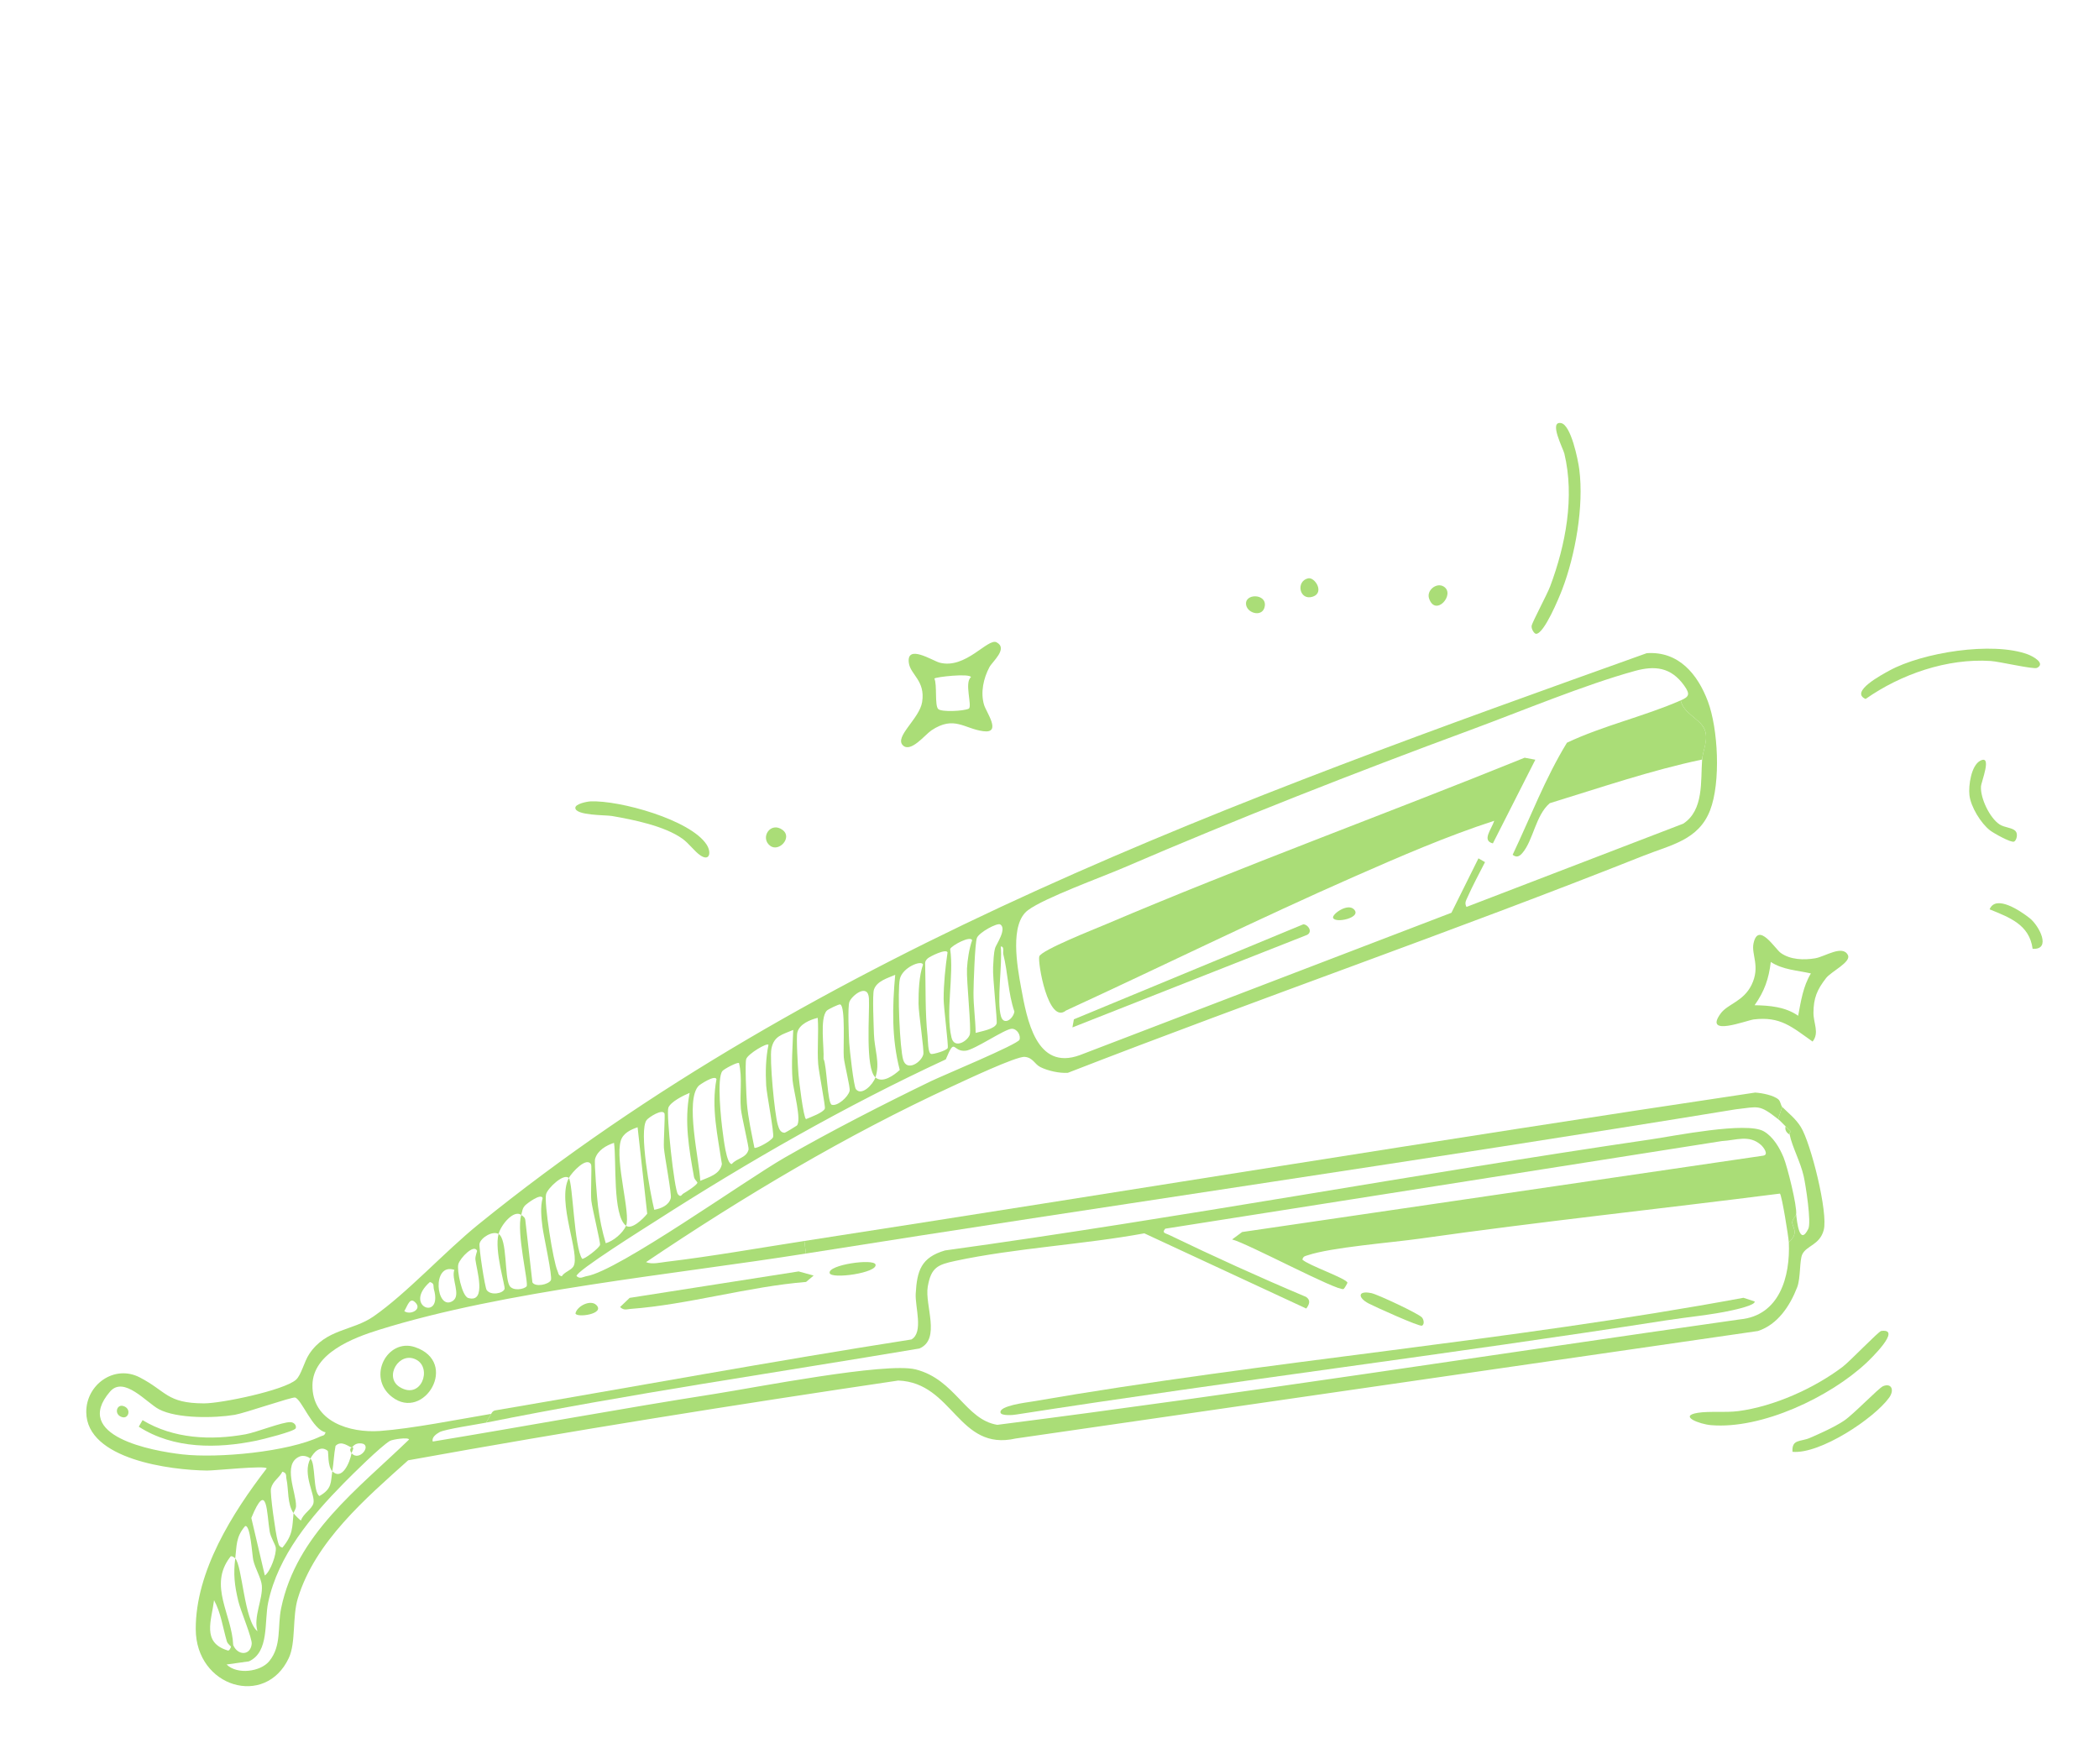 <svg width="420" height="353" viewBox="0 0 420 353" fill="none" xmlns="http://www.w3.org/2000/svg">
<path d="M356.607 221.483C357.95 222.827 359.263 223.79 360.33 225.489C362.328 228.662 365.854 242.725 364.913 246.151C364.098 249.135 361.52 249.198 360.642 250.963C360.044 252.169 360.327 255.705 359.609 257.568C358.17 261.298 355.698 265.053 351.752 266.329L203.246 287.836C191.695 290.471 190.768 276.662 179.742 276.239C146.992 281.09 114.172 286.317 81.669 292.202C73.136 299.863 63.098 308.436 59.61 319.772C58.449 323.546 59.245 328.648 57.786 331.764C53.109 341.751 39.206 337.618 39.168 325.991C39.124 314.426 46.525 302.691 53.362 293.821C53.171 293.178 42.948 294.273 41.428 294.25C34.197 294.168 17.302 292.043 17.262 282.54C17.239 277.012 22.9 273.008 27.933 275.598C33.345 278.383 33.335 280.784 40.792 280.809C44.31 280.82 56.777 278.211 59.21 276.096C60.279 275.168 60.847 272.48 61.878 270.927C65.242 265.872 70.511 266.338 74.704 263.437C81.383 258.815 88.96 250.478 95.722 245.003C163.879 189.788 248.048 159.866 329.497 130.7C335.874 130.253 339.7 134.892 341.742 140.351C343.784 145.81 344.349 156.483 342.19 162.11C339.88 168.118 334.352 169.043 328.864 171.226C290.765 186.368 251.865 199.812 213.677 214.663C211.97 214.778 209.702 214.276 208.173 213.517C207.004 212.935 206.705 211.627 205.042 211.475C203.379 211.323 193.008 216.225 190.653 217.313C169.348 227.127 148.699 239.445 129.268 252.543C130.438 253.043 132.083 252.628 133.327 252.48C142.51 251.382 151.803 249.727 160.952 248.311L161.255 250.828C134.633 255.055 101.103 258.197 75.793 266.103C70.652 267.708 62.642 270.759 62.521 277.095C62.38 284.478 70.006 286.756 76.024 286.331C82.376 285.876 91.837 283.991 98.284 282.906L97.27 284.662C95.469 285.022 89.017 285.975 87.95 286.565C87.323 286.912 86.301 287.627 86.602 288.445C105.411 285.346 124.181 281.861 143.013 278.916C150.851 277.692 177.308 272.503 183.233 274.015C191.158 276.038 193.168 284.066 199.555 285.102C249.187 278.767 298.632 271.03 348.166 264.001C356.087 263.252 358.242 255.433 357.936 248.569C360.139 246.621 358.502 245.43 358.629 244.49C358.714 243.866 359.367 243.283 359.41 242.985C359.563 244.444 360.077 249.436 361.832 245.889C362.473 244.596 361.313 237.134 360.909 235.349C360.255 232.454 358.604 229.493 358.101 227.018C357.891 225.972 359.231 227.161 357.291 225.38C356.785 224.917 356.315 224.342 355.788 223.926L356.614 221.481L356.607 221.483ZM336.295 140.152C337.935 139.43 338.275 138.964 336.998 137.179C334.336 133.464 331.106 133.157 327.117 134.255C317.067 137.019 304.365 142.326 294.305 146.039C271.194 154.57 247.547 163.846 224.927 173.586C220.361 175.552 209.099 179.612 205.708 182.11C201.997 184.845 203.536 193.356 204.309 197.573C205.476 203.938 207.31 214.342 216.077 211.124L290.423 182.64L295.831 171.751L297.144 172.509C295.974 174.79 294.659 177.24 293.621 179.574C293.306 180.282 293.032 180.686 293.432 181.473L336.798 164.816C340.965 162.111 340.267 156.263 340.588 151.975C340.727 150.152 341.985 147.74 340.991 145.749C339.997 143.759 336.857 142.748 336.304 140.145L336.295 140.152ZM200.154 184.975C199.541 184.597 195.908 186.569 195.471 187.681C195.076 188.689 194.799 196.937 194.792 198.642C194.778 201.304 195.188 204.012 195.223 206.678C196.294 206.366 199.039 205.942 199.42 204.815C199.602 204.276 198.581 195.549 198.715 193.512C198.799 192.29 198.797 190.814 199.132 189.655C199.318 189.018 201.538 185.833 200.147 184.977L200.154 184.975ZM200.751 190.917C200.64 190.472 201.02 189.316 200.245 189.401C200.623 192.834 199.383 200.397 200.3 203.391C200.87 205.254 202.729 203.91 202.978 202.414C201.696 198.682 201.706 194.7 200.751 190.917ZM194.518 188.144C194.215 187.149 190.448 189.161 190.122 189.886C190.907 195.281 189.162 202.4 190.39 207.606C190.954 209.986 193.635 208.314 194.046 207.023C194.403 205.918 193.362 196.323 193.491 193.798C193.578 192.086 193.934 189.774 194.518 188.144ZM189.597 190.573C189.336 189.748 186.013 191.407 185.632 191.773C185.357 192.036 185.14 192.279 185.116 192.675C185.254 197.579 185.084 202.517 185.607 207.403C185.686 208.128 185.653 210.791 186.335 210.897C186.79 210.972 189.448 210.212 189.638 209.689C189.807 209.225 188.822 201.63 188.819 199.872C188.819 196.88 189.16 193.54 189.597 190.573ZM184.692 193.004C184.398 192.032 180.566 193.579 180.057 195.891C179.548 198.202 180.052 209.834 180.721 212.053C181.456 214.491 184.33 212.585 184.745 211.004C184.964 210.159 183.801 202.824 183.794 200.847C183.789 198.361 183.886 195.314 184.695 193L184.692 193.004ZM115.366 255.337C116.08 256.007 116.678 255.468 117.403 255.348C123.691 254.323 149.123 236.154 157.026 231.624C166.397 226.255 176.578 221.043 186.302 216.329C188.619 215.208 203.673 208.969 203.997 208.043C204.293 207.195 203.527 205.805 202.415 205.854C201.003 205.917 194.978 210.085 193.203 210.249C190.501 210.498 191.164 207.362 189.249 211.976C169.143 221.295 149.795 232.385 131.143 244.357C129.338 245.516 115.154 254.395 115.366 255.337ZM175.17 215.582C173.076 213.752 174.029 202.691 173.871 199.801C173.701 196.647 170.494 199.14 169.965 200.451C169.594 201.378 169.839 207.211 169.923 208.647C169.999 209.955 170.819 217.379 171.266 217.942C172.392 219.359 174.666 217.053 175.168 215.586C176.592 216.83 178.88 215.159 180.039 214.095C178.397 207.842 178.544 201.422 179.126 195.06C177.593 195.727 175.448 196.298 174.87 198.019C174.535 199.026 174.828 205.343 174.873 206.949C174.961 209.94 176.157 212.697 175.168 215.586L175.17 215.582ZM168.114 200.98C167.857 200.908 165.719 201.934 165.44 202.224C163.994 203.725 164.937 209.667 164.786 211.876C165.463 213.168 165.551 220.784 166.434 221.059C167.544 221.408 169.707 219.518 170.003 218.284C170.167 217.605 168.943 212.9 168.837 211.533C168.691 209.716 169.219 201.296 168.118 200.983L168.114 200.98ZM163.625 203.664C162.068 204.048 159.97 204.914 159.548 206.568C159.289 207.584 159.661 213.583 159.78 215.069C159.878 216.249 160.765 223.647 161.282 223.928C162.156 223.56 164.78 222.616 165.05 221.812C165.196 221.387 163.818 214.373 163.713 212.902C163.489 209.821 163.84 206.739 163.625 203.664ZM157.006 226.659C157.147 226.658 159.338 225.318 159.439 225.224C160.457 224.231 158.741 218.076 158.588 216.131C158.327 212.831 158.602 209.383 158.72 206.084C156.549 207.026 154.869 207.239 154.358 209.837C153.95 211.914 154.987 222.935 155.636 225.077C155.852 225.788 156.12 226.662 157.006 226.659ZM153.768 209.074C153.543 208.552 149.645 210.881 149.313 211.912C149.048 212.737 149.337 219.426 149.454 220.806C149.703 223.772 150.39 226.75 150.956 229.665C151.386 229.913 154.402 228.259 154.686 227.544C154.969 226.83 153.406 218.971 153.307 217.175C153.156 214.506 153.219 211.708 153.768 209.074ZM146.435 232.91C147.465 231.695 149.337 231.757 149.79 230.01C149.894 229.608 148.387 223.404 148.25 221.867C147.983 218.82 148.589 215.722 147.873 212.703C147.522 212.5 144.953 213.857 144.568 214.29C143.369 215.647 144.31 224.381 144.618 226.545C144.765 227.578 145.346 233.001 146.428 232.912L146.435 232.91ZM143.369 215.94C143.079 214.993 140.04 217.021 139.813 217.253C137.016 220.1 139.953 232.282 140.118 236.277C141.771 235.563 144.081 234.999 144.447 232.916C143.617 227.336 142.276 221.586 143.365 215.938L143.369 215.94ZM139.551 236.629C139.552 236.506 138.957 236.005 138.868 235.52C137.866 229.894 136.883 224.386 137.994 218.68C136.757 219.189 134.191 220.46 133.736 221.643C133.281 222.827 134.895 237.981 135.647 238.959C136.214 239.691 136.407 239.012 136.713 238.837C137.268 238.525 139.539 237.096 139.547 236.626L139.551 236.629ZM132.966 222.803C132.504 221.799 129.826 223.567 129.401 224.1C127.759 226.173 130.15 239 130.914 242.076C132.25 241.822 133.84 241.207 134.219 239.739C134.429 238.929 132.994 231.508 132.846 229.695C132.75 228.481 133.109 223.114 132.962 222.801L132.966 222.803ZM125.273 245.266C122.526 243.229 123.383 232.09 122.859 228.678C121.286 229.192 119.555 230.202 119.075 231.886C118.864 232.636 119.487 240.045 119.663 241.394C119.982 243.873 120.489 246.362 121.206 248.761C122.766 248.32 124.621 246.739 125.271 245.27C126.41 246.115 128.708 243.87 129.504 242.866L127.58 225.56C126.175 226.037 124.653 226.757 124.207 228.279C123.028 232.33 126.258 243.012 125.268 245.274L125.273 245.266ZM113.819 235.725C112.836 234.66 109.584 237.736 109.268 238.953C108.829 240.637 110.703 252.522 111.558 254.315C111.78 254.783 111.641 255.177 112.408 255.379C112.93 254.516 114.194 254.233 114.714 253.444C116.249 251.11 111.326 240.48 113.819 235.725C114.609 236.579 114.895 249.672 116.487 251.874C116.825 252.069 119.862 249.8 120.061 249.101C120.182 248.667 118.507 241.874 118.324 240.264C118.165 238.866 118.439 233.363 118.281 233.037C117.447 231.297 114.415 234.582 113.817 235.718L113.819 235.725ZM104.299 243.098C102.782 241.994 100.25 245.081 99.756 246.91C98.553 246.215 96.255 247.64 95.956 248.826C95.781 249.504 97.016 257.618 97.385 258.135C98.207 259.277 100.626 258.83 100.962 257.923C101.16 257.387 98.866 250.225 99.76 246.912C101.539 247.939 100.912 255.546 101.96 257.281C102.611 258.353 104.846 258.022 105.372 257.383C105.833 256.829 103.256 246.536 104.301 243.105C104.706 243.397 105.07 243.608 105.116 244.167L106.531 256.594C107.1 257.585 109.722 257.061 110.227 256.175C110.605 255.521 108.758 247.23 108.544 245.49C108.331 243.751 108.073 241.5 108.581 239.727C108.262 238.688 105.464 240.796 105.071 241.202C104.49 241.803 104.514 242.391 104.299 243.098ZM95.462 250.28C94.87 248.831 92.082 251.683 91.718 252.931C91.375 254.103 92.409 259.361 93.703 259.727C97.475 260.799 95.322 253.9 95.126 252.03C95.054 251.362 95.499 250.359 95.465 250.276L95.462 250.28ZM90.919 254.092C86.288 252.56 87.262 262.455 90.58 260.319C92.347 259.185 90.217 255.835 90.919 254.092ZM86.019 256.526C80.514 261.416 88.641 264.457 86.822 257.974C86.651 257.377 87.009 256.799 86.019 256.526ZM80.903 262.344C81.975 263.196 84.37 262.12 83.255 260.786C82.039 259.322 81.62 261.153 80.903 262.344ZM81.853 288.051C81.737 287.521 78.522 288.019 78.006 288.324C76.185 289.41 70.603 294.929 68.801 296.763C62.203 303.475 55.658 311.243 53.663 320.63C52.846 324.479 53.923 330.564 49.806 332.432L45.341 333.057C47.449 335.146 52.139 334.517 53.872 332.397C56.402 329.302 55.483 325.499 56.256 321.788C59.345 306.955 71.592 297.983 81.851 288.044L81.853 288.051ZM65.147 286.591C62.569 286.139 60.364 280 59.049 279.64C58.444 279.472 49.022 282.75 46.97 283.099C42.967 283.774 35.407 283.889 31.805 281.984C29.323 280.675 24.797 275.228 22.014 278.457C14.334 287.367 30.432 290.326 36.481 291.014C43.663 291.829 57.59 290.525 64.076 287.443C64.546 287.216 64.942 287.363 65.141 286.593L65.147 286.591ZM70.413 289.631C69.919 289.634 68.349 288.054 67.14 289.317C66.805 291.032 66.786 292.637 66.495 294.389C65.503 293.389 65.763 290.454 65.583 290.309C64.105 289.116 62.789 290.575 62.108 291.857C61.568 291.393 60.635 291.153 59.961 291.437C56.417 292.921 59.309 298.672 59.234 301.357C59.215 302.049 58.754 302.503 58.731 302.776C57.44 300.884 57.781 298.042 57.318 295.924C57.173 295.272 57.465 294.756 56.507 294.478C55.841 295.774 54.586 296.326 54.22 297.842C53.991 298.775 55.171 307.045 55.548 308.269C55.747 308.917 55.707 309.433 56.504 309.676C58.656 307.084 58.456 305.656 58.735 302.779C58.956 303.106 60.09 304.275 60.234 304.23C60.629 302.906 62.387 302.001 62.708 300.816C63.168 299.138 60.422 295.029 62.112 291.859C63.186 292.778 62.595 298.567 63.925 299.347C66.514 297.855 66.138 296.578 66.499 294.392C68.421 296.327 70.016 292.652 70.349 290.766C71.883 292.611 74.604 289.024 72.234 288.809C70.914 288.691 70.514 289.637 70.417 289.634L70.413 289.631ZM55.176 309.653C55.075 308.997 54.177 307.683 53.964 306.459C53.365 302.963 53.527 295.837 50.29 303.735L52.993 315.249C54.133 314.431 55.37 310.93 55.176 309.653ZM47.069 311.829C46.86 311.614 46.232 311.14 46.045 311.565C41.658 317.288 46.425 323.026 46.662 329.176C47.583 331.313 50.105 331.316 50.364 328.96C50.492 327.816 48.135 322.275 47.683 320.38C46.919 317.17 46.678 315.011 47.069 311.829C48.483 313.265 48.848 324.314 51.518 326.394C50.658 323.532 52.619 320.004 52.393 317.262C52.273 315.787 51.068 313.898 50.673 312.159C50.461 311.228 50.12 305.024 49.05 305.367C47.166 307.534 47.379 309.326 47.072 311.825L47.069 311.829ZM46.225 329.486C46.21 329.401 45.547 328.948 45.392 328.425C44.586 325.694 44.212 322.721 42.83 320.196C42.331 324.234 40.35 328.629 45.504 330.229C45.855 330.502 46.239 329.564 46.221 329.484L46.225 329.486Z" fill="#AADD77"/>
<path d="M70.347 290.759C70.034 290.379 69.925 289.806 70.415 289.627C71.024 289.404 70.372 290.615 70.347 290.759Z" fill="#AADD77"/>
<path d="M356.607 221.483L355.781 223.928C351.949 220.92 351.918 221.452 347.284 221.973C285.359 232.107 223.223 240.995 161.255 250.828L160.952 248.311C224.372 238.508 287.736 228.081 351.206 218.617C352.544 218.704 354.884 219.142 355.864 220.001C356.27 220.352 356.343 221.22 356.607 221.483Z" fill="#AADD77"/>
<path d="M98.277 282.907C98.33 282.897 98.504 282.312 99.1 282.212C126.86 277.494 154.542 272.375 182.366 268.022C184.849 266.611 183.077 261.507 183.23 258.849C183.495 254.242 184.309 251.615 189.085 250.209C236.299 243.69 283.198 234.887 330.353 227.983C335.003 227.302 349.422 224.385 352.907 226.361C354.789 227.43 356.093 229.665 356.892 231.607C357.627 233.396 359.617 241.319 359.403 242.987C359.365 243.287 358.71 243.863 358.622 244.492C358.495 245.432 360.132 246.622 357.93 248.571C357.88 247.501 356.537 239.148 356.156 238.835C332.267 241.888 308.049 244.446 284.126 247.842C278.426 248.649 266.442 249.57 261.656 251.175C261.098 251.362 260.808 251.336 260.594 252.032C261.734 253.17 269.412 255.793 269.619 256.662C269.635 256.736 269.015 257.83 268.85 257.922C267.777 258.503 249.507 248.722 246.539 248.01L248.546 246.522L352.74 231.253C354.048 231.107 352.876 229.558 352.372 229.103C349.969 226.966 347.352 228.184 344.538 228.321L233.163 245.855C232.43 246.72 233.169 246.737 233.859 247.065C242.895 251.421 252.07 255.6 261.321 259.495C262.315 260.145 262.01 260.999 261.376 261.833L228.973 246.785C216.787 249.03 203.169 249.727 191.142 252.304C187.621 253.058 186.306 253.593 185.639 257.465C185.001 261.166 188.331 267.953 183.97 269.827C155.079 274.699 126.008 278.899 97.277 284.66L98.291 282.904L98.277 282.907Z" fill="#AADD77"/>
<path d="M340.578 151.981C330.225 154.165 320.205 157.625 310.101 160.715C307.25 163.149 306.817 168.128 304.613 170.697C304.039 171.367 303.442 171.66 302.674 171.035C306.249 163.514 309.17 155.757 313.54 148.613C320.758 145.198 329.065 143.325 336.298 140.147C336.85 142.75 339.953 143.704 340.984 145.751C342.015 147.798 340.72 150.154 340.581 151.976L340.578 151.981Z" fill="#AADD77"/>
<path d="M357.284 225.381C359.222 227.156 357.88 225.971 358.094 227.02C357.456 226.646 357.114 226.121 357.284 225.381Z" fill="#AADD77"/>
<path d="M351.092 260.415C351.359 261.148 347.161 262.062 346.564 262.192C342.528 263.099 337.58 263.545 333.379 264.199C290.145 270.943 246.681 276.301 203.442 283.025C202.775 283.166 200.368 283.34 200.199 282.669C199.844 281.275 205.419 280.635 206.461 280.453C253.652 272.281 301.726 268.419 348.857 259.681L351.087 260.412L351.092 260.415Z" fill="#AADD77"/>
<path d="M284.532 265.261C284.002 265.5 275.054 261.446 273.854 260.817C271.628 259.643 271.656 258.155 274.445 258.758C275.71 259.032 283.795 262.816 284.516 263.606C284.931 264.063 285.043 265.035 284.532 265.261Z" fill="#AADD77"/>
<path d="M307.211 152.02L298.719 168.758C296.446 168.212 298.427 165.978 298.991 164.23C289.535 167.302 280.171 171.363 271.019 175.389C251.622 183.927 232.565 193.336 213.31 202.196C209.729 205.123 207.581 192.454 207.958 191.366C208.396 190.09 219.197 185.834 221.292 184.942C248.936 173.184 277.23 162.897 305.068 151.615L307.214 152.016L307.211 152.02Z" fill="#AADD77"/>
<path d="M260.779 184.952C261.728 184.961 262.73 186.441 261.542 187.067L214.588 205.58L214.88 203.958L260.779 184.952Z" fill="#AADD77"/>
<path d="M266.739 183.633C266.546 182.924 269.607 180.663 270.914 181.95C272.61 183.626 267.071 184.843 266.739 183.633Z" fill="#AADD77"/>
<path d="M162.803 255.235L161.289 256.51C149.811 257.436 137.573 261.068 126.212 261.903C125.389 261.96 124.87 262.281 124.074 261.529L125.992 259.698L159.805 254.405L162.803 255.235Z" fill="#AADD77"/>
<path d="M83.02 269.549C91.983 272.552 84.86 284.494 78.447 279.527C73.3 275.542 77.53 267.709 83.02 269.549ZM83.293 272.067C79.867 270.264 76.736 275.565 80.001 277.555C84.284 280.168 86.533 273.767 83.293 272.067Z" fill="#AADD77"/>
<path d="M175.19 253.03C175.639 254.695 166.358 256.005 166.013 254.746C165.564 253.081 174.845 251.771 175.19 253.03Z" fill="#AADD77"/>
<path d="M115.149 262.811C115.427 261.367 118.139 259.965 119.323 261.128C121.157 262.931 115.351 263.73 115.149 262.811Z" fill="#AADD77"/>
<path d="M27.767 285.479L28.525 284.166C34.7 287.901 42.194 288.246 49.128 286.997C51.284 286.609 56.545 284.494 58.12 284.566C58.894 284.603 59.356 285.244 59.18 285.781C58.974 286.412 52.432 288.038 51.323 288.265C43.482 289.88 34.751 289.974 27.769 285.475L27.767 285.479Z" fill="#AADD77"/>
<path d="M24.616 281.323C26.34 281.786 25.802 283.923 24.476 283.573C22.753 283.111 23.29 280.973 24.616 281.323Z" fill="#AADD77"/>
<path d="M376.419 266.319C380.766 265.737 374.064 272.132 373.475 272.687C366.187 279.528 352.521 286.03 342.353 285.165C340.097 284.975 335.779 283.337 339.713 282.699C342.026 282.324 345.22 282.693 347.821 282.356C354.94 281.425 363.033 277.801 368.748 273.46C370.146 272.399 375.9 266.388 376.419 266.319Z" fill="#AADD77"/>
<path d="M358.669 290.493C358.499 287.907 360.269 288.542 362.18 287.707C364.333 286.766 367.036 285.563 368.972 284.28C370.841 283.041 375.917 277.727 376.799 277.365C378.472 276.679 379.114 278.133 378.001 279.674C374.96 283.867 364.151 291.017 358.671 290.5L358.669 290.493Z" fill="#AADD77"/>
<path d="M362.685 208.411C358.543 205.493 356.274 203.339 350.926 203.982C349.524 204.15 340.829 207.567 344.281 202.815C345.693 200.866 348.841 200.424 350.48 197.067C352.289 193.357 350.383 190.998 350.875 188.747C351.832 184.351 355.185 189.871 356.323 190.68C358.259 192.061 360.965 192.131 363.224 191.748C365.17 191.42 368.715 188.97 369.765 191.128C370.436 192.51 366.401 194.408 365.397 195.702C363.57 198.043 362.886 199.727 362.866 202.62C362.847 204.752 364.094 206.66 362.689 208.413L362.685 208.411ZM362.358 194.779C359.653 194.16 356.74 194.065 354.326 192.484C353.939 195.802 353.063 198.365 351.085 201.14C354.103 201.196 357.21 201.444 359.805 203.247C360.354 200.349 360.782 197.376 362.351 194.781L362.358 194.779Z" fill="#AADD77"/>
<path d="M405.765 130.943C406.832 131.336 409.36 132.749 407.598 133.64C406.921 133.981 400.052 132.369 398.33 132.259C389.59 131.698 380.351 134.913 373.296 139.862C370.063 138.434 376.578 134.988 378.077 134.167C384.66 130.573 398.647 128.303 405.772 130.941L405.765 130.943Z" fill="#AADD77"/>
<path d="M403.006 168.397C402.423 168.687 398.944 166.731 398.206 166.165C396.354 164.738 394.34 161.432 394.076 159.12C393.858 157.226 394.416 153.156 396.256 152.21C398.696 150.955 396.432 156.428 396.382 157.388C396.254 159.739 398.138 163.666 400.098 164.956C401.099 165.616 402.612 165.582 403.279 166.271C403.844 166.855 403.509 168.155 403.011 168.4L403.006 168.397Z" fill="#AADD77"/>
<path d="M398.112 181.954C399.357 178.896 404.391 182.347 406.113 183.704C408.031 185.21 410.557 190.093 406.716 189.849C406.079 185.02 402.117 183.587 398.108 181.952L398.112 181.954Z" fill="#AADD77"/>
<path d="M199.417 128.528C201.756 129.779 198.592 132.349 197.981 133.49C196.788 135.728 196.166 138.549 196.901 141.028C197.349 142.534 200.501 146.801 196.766 146.313C192.931 145.815 190.92 143.114 186.378 146.142C185.105 146.988 182.251 150.674 180.673 149.148C178.901 147.44 183.99 143.809 184.515 140.476C185.195 136.184 182.166 135.021 181.853 132.633C181.348 128.781 186.628 132.222 187.987 132.585C193.216 133.994 197.674 127.592 199.419 128.524L199.417 128.528ZM194.286 135.508C194.132 134.669 187.156 135.455 186.964 135.777C187.555 137.055 186.989 141.149 187.738 141.88C188.38 142.502 192.787 142.312 193.866 141.793C194.566 141.261 192.92 136.575 194.282 135.505L194.286 135.508Z" fill="#AADD77"/>
<path d="M307.376 126.827C307.007 126.837 306.381 125.884 306.472 125.228C306.569 124.523 309.57 118.96 310.19 117.298C313.281 109.024 315.109 99.458 313.017 90.75C312.781 89.77 309.855 84.199 312.361 84.656C314.351 85.021 315.761 92.012 316.009 93.935C316.952 101.307 315.223 111.065 312.575 117.984C311.953 119.61 308.986 126.797 307.376 126.827Z" fill="#AADD77"/>
<path d="M115.122 161.649C115.098 160.868 117.394 160.391 118.146 160.356C123.947 160.093 138.167 164.023 141.389 168.998C142.385 170.539 142.019 172.43 140.142 171.159C138.907 170.317 137.903 168.789 136.513 167.799C132.947 165.266 126.776 164.027 122.482 163.281C121.185 163.053 115.171 163.217 115.117 161.647L115.122 161.649Z" fill="#AADD77"/>
<path d="M156.59 166.065C158.649 167.581 155.822 170.621 154.058 169.204C152.038 167.582 154.2 164.304 156.59 166.065Z" fill="#AADD77"/>
<path d="M288.831 117.338C291.349 118.798 287.266 123.548 285.959 119.778C285.385 118.124 287.424 116.52 288.831 117.338Z" fill="#AADD77"/>
<path d="M261.728 115.725C263.095 115.396 265.089 118.585 262.688 119.388C260.013 120.279 259.228 116.325 261.728 115.725Z" fill="#AADD77"/>
<path d="M249.369 121.16C248.785 118.704 253.49 118.668 253.076 121.292C252.721 123.529 249.759 122.808 249.369 121.16Z" fill="#AADD77"/>
</svg>
